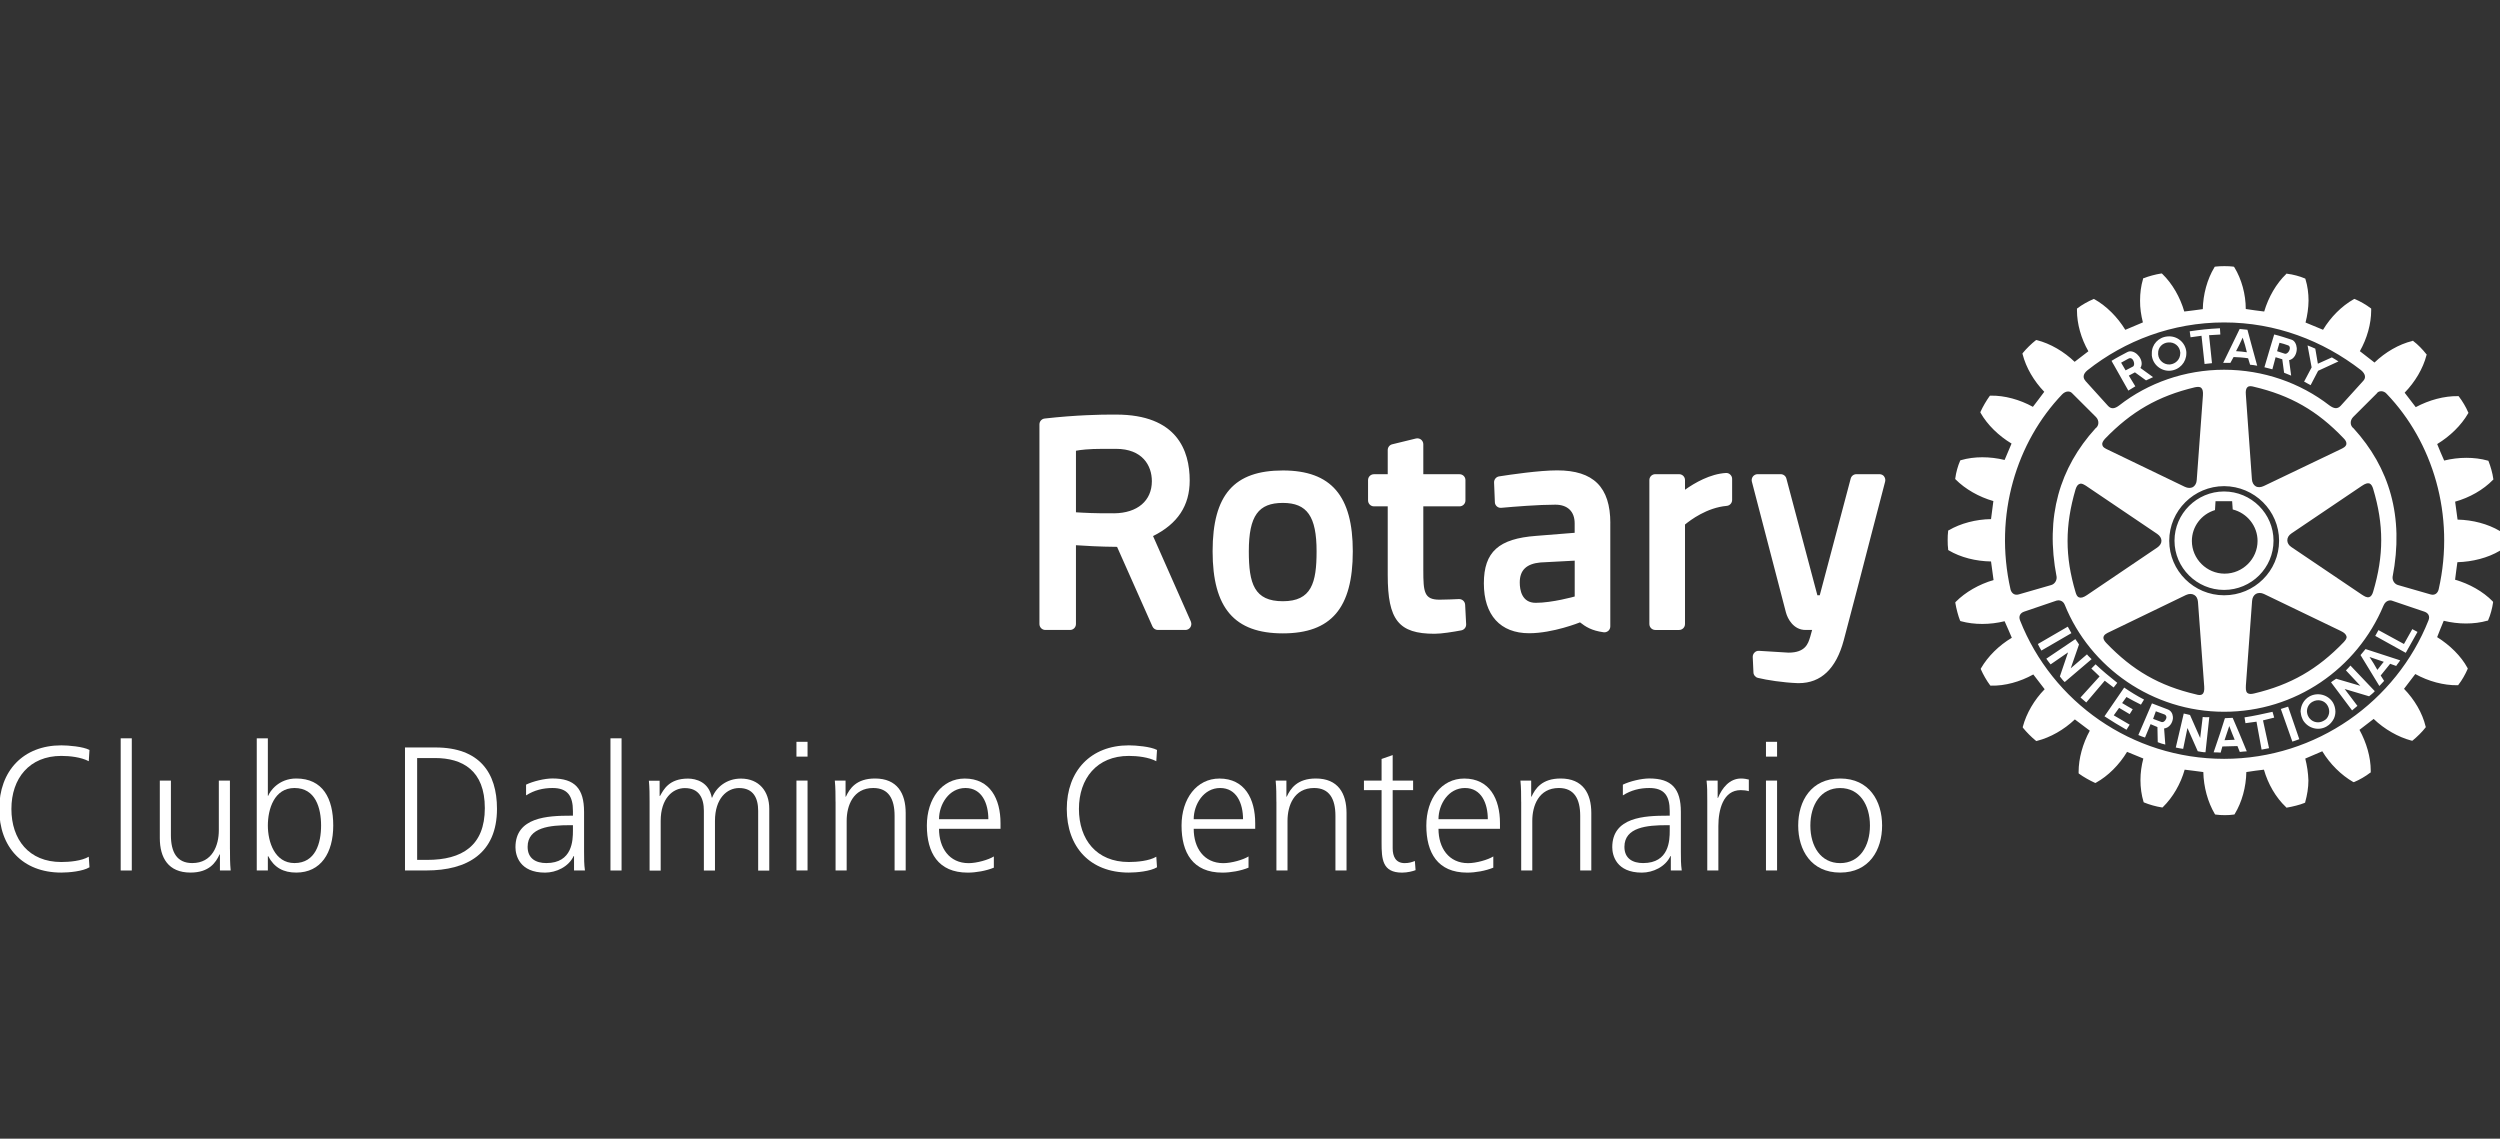 <svg xmlns="http://www.w3.org/2000/svg" id="a" viewBox="0 0 565.51 257.57"><rect x="0" y="0" width="565.51" height="257.57" fill="#333333" stroke="none"/><defs><style>.b{fill:#fff;}</style></defs><path class="b" d="M476.09,153.99l-4.17,4.91-1.3-1.12,4.32-4.77c-.69-.63-1.21-1.2-1.87-1.78l.96-.96c1.64,1.54,3.09,2.74,4.91,4.19l-.83,1.05c-.66-.52-1.34-1.01-2.01-1.53m-8.36-12.23l-6.77,3.93c.24,.47,.51,1.02,.8,1.48l6.79-3.94c-.33-.59-.52-.91-.82-1.47m4.34,6.27l-3.67,3.15,1.87-5.39c-.33-.46-.48-.79-.83-1.21l-6.57,4.43c.29,.44,.65,.84,.97,1.29l3.95-2.72-1.85,5.44c.32,.36,.64,.91,1.1,1.27l6.08-5.18c-.34-.35-.75-.68-1.04-1.08m8.92,9.64c1.07,.58,2.11,1.18,3.28,1.73l.7-1.15c-1.62-.83-3.13-1.78-4.49-2.71l-4.46,6.5c1.69,1.11,3.24,2.04,4.98,3.04l.72-1.15-3.6-2.11,1.21-1.69,2.39,1.42,.69-1.11c-.77-.42-1.56-.9-2.4-1.4l.98-1.36Zm22.07-24.22c-6.16,0-11.2-5.02-11.2-11.13s5.04-11.14,11.2-11.14,11.2,5,11.2,11.14-5.01,11.13-11.2,11.13m.14-3.68c4.09,0,7.45-3.33,7.45-7.4,0-3.37-2.36-6.31-5.62-7.12-.04-.33-.13-1.87-.13-1.87h-3.76s-.09,1.68-.12,2.01c-3.12,.94-5.23,3.77-5.23,6.98,0,4.07,3.36,7.4,7.41,7.4m-16.47-49.46v-.37c-.04-2.01,1.51-3.67,3.55-3.83,2.16-.21,4.08,1.37,4.26,3.52v.31c0,2.01-1.53,3.73-3.61,3.92-2.1,.18-4.03-1.39-4.21-3.55m1.44-.14c.1,1.38,1.34,2.39,2.68,2.28,1.32-.14,2.32-1.18,2.32-2.51,.05-.06,0-.14,0-.23-.11-1.39-1.32-2.37-2.72-2.24-1.33,.1-2.33,1.14-2.28,2.46v.23Zm16.32,1.92c-.66,0-.97,0-1.61,0l1.96-4.02,1.77-3.65,1.76,.18,.93,3.47,1.28,4.67c-.59-.11-1.05-.2-1.61-.23l-.45-1.46c-1.16-.18-2.21-.24-3.29-.28l-.72,1.33Zm1.3-2.65c.86,.04,1.65,.14,2.45,.25l-.42-1.63-.53-1.68-.79,1.68-.71,1.38Zm-7.81-3.47l.69,6.37,1.68-.18-.66-6.33,2.55-.15-.09-1.42c-2.85,.16-4.02,.28-6.84,.69l.19,1.35,2.48-.34Zm.27,86.23l-.57,4.75-2.3-5.21c-.54-.11-.88-.24-1.42-.33l-1.8,7.69c.56,.14,1.09,.21,1.67,.3l.97-4.72,2.33,5.26c.53,.08,1.13,.24,1.75,.23l.86-7.94c-.45-.02-.99,.05-1.47-.04m45.5-16.51l-5.76-3.14-.73,1.31,6.9,3.83,2.66-4.73-1.18-.63-1.89,3.37Zm-8.68,1.15l7.84,2.55c-.18,.23-.33,.45-.5,.69-.14,.18-.3,.35-.41,.58l-1.37-.49-2.14,2.65,.78,1.22c-.31,.36-.68,.75-1.08,1.15l-3.11-5.11-1.15-1.88,1.13-1.36Zm.89,1.78l.93,1.46,.85,1.47,1.15-1.47,.3-.36-3.23-1.09Zm-8.23,10.39c.33,.59,.5,1.26,.52,1.95,0,.53-.11,1.09-.34,1.59-.36,.72-.91,1.38-1.66,1.8-1.84,1.07-4.22,.43-5.34-1.45-.04-.11-.09-.23-.16-.36-.23-.5-.33-1.05-.38-1.59,.05-1.38,.73-2.66,1.98-3.38,1.87-1.05,4.28-.42,5.38,1.43m-.89,1.95c0-.47-.12-.88-.34-1.29-.65-1.21-2.2-1.59-3.41-.91-.85,.45-1.28,1.32-1.28,2.2,.03,.41,.13,.86,.37,1.24,.07,.12,.15,.25,.27,.37,.76,.9,2.09,1.11,3.12,.51,.28-.13,.51-.32,.69-.51,.38-.45,.59-1.06,.59-1.61m3.78-9.29l3.26,3.49-5.47-1.6c-.46,.34-.76,.46-1.16,.81l4.76,6.35c.4-.31,.82-.7,1.21-1.02l-2.89-3.82,5.53,1.65c.38-.33,.92-.7,1.29-1.16l-5.51-5.79c-.29,.32-.63,.73-1.01,1.08m35.05-29.3c0,.72-.03,1.45-.11,2.03l-.02,.16-.17,.09c-2.66,1.57-6.1,2.46-9.55,2.56-.08,.43-.46,3.53-.52,3.96,3.21,.92,6.33,2.66,8.5,4.89l.09,.14v.14c-.17,1.22-.6,2.85-1.08,3.91l-.06,.17-.16,.02c-3.01,.86-6.57,.83-9.86,.02-.15,.41-1.37,3.28-1.49,3.7,2.88,1.8,5.42,4.29,6.85,6.94l.08,.15-.05,.15c-.45,1.06-1.29,2.58-2.04,3.5l-.08,.14h-.19c-3.08,.04-6.51-.87-9.51-2.53-.27,.36-2.27,2.98-2.55,3.34,2.36,2.42,4.16,5.47,4.88,8.5l.05,.16-.08,.11c-.69,.93-1.95,2.15-2.86,2.89l-.11,.09-.23-.04c-2.96-.79-6.09-2.56-8.52-4.9-.36,.27-2.84,2.2-3.21,2.47,1.59,2.89,2.55,6.21,2.55,9.22v.42l-.18,.1c-.92,.73-2.44,1.61-3.53,2.05l-.11,.05-.18-.06c-2.67-1.54-5.22-4.05-6.96-6.93-.42,.18-3.44,1.47-3.85,1.65,.41,1.6,.66,3.28,.71,4.94,0,1.68-.29,3.35-.71,4.86l-.02,.15-.16,.09c-1.01,.42-2.72,.84-3.91,1.04l-.18,.02-.1-.13c-2.3-2.16-4.06-5.24-4.98-8.46-.41,.02-3.54,.45-3.98,.54-.06,3.38-.99,6.8-2.61,9.46l-.09,.14-.19,.02c-1.08,.17-2.83,.17-4.01,0l-.14-.02-.11-.14c-1.57-2.66-2.51-6.08-2.58-9.46-.46-.05-3.76-.51-4.22-.54-.9,3.2-2.67,6.26-4.91,8.45l-.12,.11-.19-.03c-1.22-.18-2.83-.64-3.91-1.09l-.13-.06-.05-.13c-.46-1.51-.69-3.2-.69-4.88s.23-3.29,.65-4.89c-.42-.18-3.27-1.33-3.68-1.51-1.76,2.93-4.31,5.47-7,6.96l-.14,.08-.17-.05c-1.11-.5-2.58-1.33-3.53-2.03l-.12-.11v-.32c0-3.04,.93-6.39,2.53-9.32-.35-.27-3.01-2.28-3.38-2.55-2.44,2.33-5.54,4.09-8.54,4.85l-.16,.05-.16-.11c-.92-.74-2.09-1.92-2.84-2.85l-.1-.16,.04-.16c.8-3,2.59-6.07,4.93-8.45-.27-.36-2.28-2.95-2.57-3.34-2.97,1.66-6.43,2.61-9.51,2.53h-.17l-.11-.11c-.72-.94-1.58-2.45-2.04-3.52l-.07-.16,.07-.14c1.55-2.69,4.08-5.18,6.97-6.9-.19-.44-1.42-3.33-1.63-3.74-3.29,.81-6.86,.83-9.86,0l-.14-.04-.09-.14c-.4-1-.85-2.7-1.04-3.89l-.03-.18,.11-.14c2.19-2.21,5.26-3.96,8.55-4.93-.04-.46-.52-3.75-.57-4.2-3.43-.05-6.89-.92-9.57-2.51l-.13-.09v-.18c-.08-.56-.11-1.28-.11-2.01s.02-1.42,.1-2.01v-.18l.14-.07c2.68-1.57,6.14-2.48,9.57-2.53,.07-.45,.48-3.65,.53-4.08-3.25-.93-6.35-2.69-8.55-4.9l-.09-.11,.03-.17c.14-1.23,.61-2.87,1.07-3.89l.06-.14,.16-.05c2.97-.87,6.56-.85,9.86-.04,.18-.4,1.39-3.28,1.57-3.71-2.91-1.75-5.47-4.24-6.99-6.92l-.07-.17,.07-.16c.48-1.08,1.34-2.54,2.01-3.46l.11-.13h.18c3.12-.05,6.55,.89,9.52,2.53,.28-.33,2.3-3.04,2.57-3.4-2.35-2.43-4.13-5.48-4.9-8.5l-.04-.13,.07-.13c.75-.94,2-2.15,2.91-2.86l.15-.09,.13,.02c3.06,.78,6.15,2.59,8.55,4.91,.35-.28,2.76-2.11,3.11-2.39-1.65-2.87-2.58-6.22-2.58-9.2v-.45l.15-.11c.9-.7,2.43-1.57,3.52-2.01l.12-.07,.18,.08c2.68,1.51,5.2,4.02,6.96,6.91,.42-.16,3.55-1.51,3.98-1.68-.41-1.6-.66-3.27-.64-4.92,0-1.71,.21-3.35,.66-4.85l.02-.19,.16-.04c1.01-.42,2.69-.87,3.88-1.05l.19-.02,.14,.12c2.23,2.16,4.01,5.24,4.95,8.49,.46-.05,3.75-.46,4.19-.54,.07-3.35,1-6.77,2.61-9.43l.07-.14,.17-.05c1.18-.14,2.92-.14,4.06,0l.15,.05,.1,.14c1.62,2.66,2.56,6.08,2.56,9.4,.5,.11,3.71,.52,4.17,.57,.96-3.25,2.72-6.32,4.97-8.48l.1-.11,.15,.05c1.22,.13,2.88,.58,3.94,1.04l.13,.05,.06,.19c.46,1.49,.68,3.12,.68,4.8-.02,1.67-.27,3.35-.68,4.95,.4,.16,3.53,1.46,3.96,1.64,1.73-2.88,4.23-5.38,6.94-6.91l.16-.08,.16,.07c1.08,.45,2.57,1.3,3.5,2.03l.13,.08v.42c0,3.06-.95,6.39-2.56,9.23,.34,.27,2.92,2.27,3.31,2.57,2.43-2.34,5.52-4.14,8.56-4.88l.14-.07,.13,.14c.92,.67,2.15,1.95,2.85,2.86l.13,.13-.05,.16c-.77,3.02-2.61,6.09-4.94,8.48,.27,.37,2.21,2.91,2.51,3.27,3.03-1.62,6.45-2.54,9.55-2.49h.14l.1,.13c.75,.96,1.62,2.44,2.04,3.46l.1,.2-.1,.15c-1.54,2.67-4.07,5.13-6.98,6.9,.17,.43,1.36,3.33,1.58,3.73,3.26-.81,6.84-.83,9.81,0l.18,.04,.07,.17c.41,1.02,.9,2.69,1.05,3.91l.03,.15-.12,.12c-2.18,2.24-5.28,4-8.54,4.91,.06,.45,.47,3.61,.55,4.06,3.43,.07,6.86,.98,9.52,2.55l.17,.1,.02,.16c.08,.58,.11,1.28,.11,2.02m-94.02-36.23l5.14,5.68c.72,.77,1.51,.67,2.55-.13,6.49-5.06,14.83-8.05,23.71-8.05s17.23,2.98,23.79,8.05c1.03,.75,1.8,.9,2.55,.13l5.14-5.68c.58-.63,.58-1.49-.53-2.42-8.62-6.66-19.26-10.78-30.96-10.78s-22.42,4.11-30.89,10.8c-1.11,.9-1.06,1.76-.48,2.39m.35,23.9c-.57-.36-1.17-.78-1.67-.56-.4,.12-.7,.54-.91,1.22-2.41,8.21-2.41,15.17,0,23.27,.16,.53,.35,1.05,.83,1.18,.4,.16,.98,0,1.74-.52l15.91-10.76c.59-.4,.95-.95,.95-1.52,0-.61-.36-1.15-.95-1.56l-15.91-10.75Zm3.48-9.41c.07,.58,.74,.87,1.31,1.14l17.34,8.36c.69,.33,1.33,.33,1.85,.06,.49-.32,.81-.87,.85-1.6l1.4-19.09c.07-.93-.06-1.46-.39-1.75-.36-.31-.91-.23-1.43-.13-8.31,1.98-14.37,5.47-20.34,11.65-.48,.54-.7,1-.6,1.36m.25,43.65c0,.33,.22,.73,.64,1.17,5.97,6.23,12.02,9.7,20.32,11.64,.53,.16,1.05,.24,1.42-.05,.37-.28,.48-.85,.42-1.75,0-.03-1.41-19.13-1.41-19.13-.06-.72-.34-1.28-.85-1.57-.52-.3-1.16-.3-1.85,.01l-17.32,8.37c-.6,.28-1.26,.59-1.35,1.16,0,.04-.02,.11-.02,.16m27.31-9.62c6.86,0,12.43-5.52,12.43-12.33s-5.58-12.33-12.43-12.36c-6.85,0-12.42,5.56-12.42,12.36s5.57,12.33,12.42,12.33m5.26,22.1c.3,.23,.77,.3,1.52,.11,8.29-1.97,14.36-5.46,20.28-11.62,.35-.41,.74-.82,.62-1.29-.11-.45-.49-.85-1.3-1.23l-17.36-8.36c-.66-.31-1.3-.31-1.83-.03-.51,.32-.82,.86-.87,1.62l-1.4,19.08c-.01,.63-.09,1.34,.34,1.72m25.9-22.24c.52,.33,1.11,.74,1.66,.55,.37-.11,.69-.51,.89-1.23,2.43-8.18,2.43-15.16,0-23.25-.15-.51-.39-1.03-.82-1.22-.43-.15-.98,.02-1.75,.55l-15.92,10.75c-.62,.41-.93,.97-.93,1.55s.31,1.14,.93,1.54l15.95,10.77Zm-3.51-34.2c.02-.33-.18-.74-.64-1.19-5.92-6.21-11.99-9.69-20.33-11.65-.47-.12-1.01-.23-1.37,.08-.37,.3-.48,.87-.4,1.73l1.37,19.13c.05,.72,.37,1.3,.86,1.59,.53,.3,1.17,.24,1.84-.07l17.36-8.31c.56-.27,1.19-.56,1.31-1.15,0-.04,.02-.08,0-.16m-74.14,34.15l7.39-2.13c.69-.2,1.26-.92,1.21-1.82-2.65-13.66,.72-24.73,8.78-33.61,.82-.57,.9-1.76,.12-2.57l-5.37-5.36c-.52-.59-1.47-.59-2.28,.23-10.29,10.75-15.5,27.26-11.68,44.13,.21,.81,.86,1.4,1.83,1.13m91.86,3.92l-7.41-2.51c-.39-.14-1.4-.14-1.93,1.15-5.98,14.24-19.91,23.98-36.04,23.98s-30.33-9.97-36.05-24.21c-.43-1.07-1.47-1.07-1.86-.93l-7.37,2.51c-.8,.29-1.28,.99-.86,2.01,7.24,18.33,25.23,31.27,46.14,31.27s38.98-13.03,46.24-31.34c.38-.96-.08-1.64-.87-1.93m-8.56-49.26c-.72-.88-1.93-.75-2.27-.13l-5.35,5.34c-.78,.81-.71,1.99,.11,2.57,8.08,8.88,11.46,19.93,8.81,33.61-.06,.89,.51,1.62,1.21,1.82l7.4,2.13c.99,.28,1.62-.32,1.82-1.16,3.81-16.84-1.4-33.4-11.73-44.18m-17.24-1.99l1.7-3.26,4.6-2.12c-.48-.35-1.01-.59-1.49-.91l-3.17,1.43-.58-3.41c-.66-.31-1.06-.45-1.75-.73l.92,4.97-1.7,3.22,1.47,.8Zm-8.62,73.88c-2.29,.5-4.06,.91-6.33,1.26l.21,1.31c.84-.13,1.61-.23,2.5-.34l1.15,6.32,1.69-.32-1.37-6.29c.87-.22,1.67-.43,2.53-.63l-.37-1.3Zm-22.53,1.1v.43c-.12,1.04-.83,2.1-1.99,2.24l.27,3.64c-.53-.12-1.14-.3-1.71-.54l-.07-3.42-1.55-.66-1.26,3.03c-.51-.17-1.01-.33-1.51-.57l1.59-3.68,.19-.45,1.3-3.03,3.53,1.35c.79,.28,1.15,.98,1.21,1.68m-1.48,0c-.05-.22-.14-.39-.41-.52l-1.97-.72-.45,1.24-.16,.45v.03l1.79,.67c.49,.22,.97-.22,1.14-.7,.06-.13,.11-.29,.06-.45m23.97-78.6c-.63-.18-1.1-.26-1.79-.46l1.28-4.33,.93-3.09c1.35,.33,2.63,.77,3.92,1.18,.72,.22,1.11,1.04,1.19,1.91,.05,1.18-.54,2.46-1.74,2.73l.47,3.49c-.56-.23-.98-.4-1.6-.65l-.41-3.05-1.51-.46-.73,2.73Zm1.08-4.09l1.76,.57c.48,.14,1.12-.61,1.12-1.26,0-.31-.11-.59-.53-.68-.65-.25-1.1-.36-1.81-.54l-.36,1.22-.18,.7Zm-8.56,86.4l1.7,4.11c-.56,.02-1.08,.08-1.58,.14l-.53-1.33-3.41,.09-.39,1.39c-.54-.05-1.05-.06-1.59-.06l1.47-4.34,1.05-3.29,.05-.1,1.74-.08,.09,.21,1.4,3.26Zm-1.03,1.5l-.61-1.5-.62-1.62-.54,1.62-.53,1.59,2.29-.1Zm10.43-6.98l2.61,7.39c.51-.18,1.05-.33,1.57-.55l-2.53-7.36c-.69,.24-1.01,.33-1.64,.52m-37.87-77.96l-.43-.78c1.15-.72,2.38-1.35,3.57-1.98,1.4-.76,3.37,1.09,3.24,2.76-.02,.29-.11,.56-.28,.83l2.86,2.07c-.54,.25-.95,.47-1.59,.74l-2.51-1.82-1.38,.74,1.47,2.42c-.57,.36-.92,.59-1.58,.97l-3.36-5.95Zm1.73-.37l.22,.37,.8,1.37,1.66-.86c.16-.08,.24-.27,.27-.51,.03-.74-.51-1.74-1.29-1.28-.61,.32-.98,.53-1.65,.91"></path><path class="b" d="M331.42,136.78l.23,4.43c.03,.66-.43,1.25-1.09,1.38-1.87,.35-4.45,.77-6.06,.77-8.12,0-10.59-3.11-10.59-13.28v-15.54h-3.11c-.74,0-1.34-.6-1.34-1.34v-4.6c0-.74,.6-1.33,1.34-1.33h3.11v-5.47c0-.62,.42-1.16,1.02-1.3l5.37-1.31c.4-.09,.82,0,1.14,.24,.32,.26,.52,.64,.52,1.06v6.78h8.19c.75,0,1.34,.59,1.34,1.33v4.6c0,.74-.59,1.34-1.34,1.34h-8.19v14.4c0,4.99,.18,6.71,3.67,6.71,1.29,0,3.3-.09,4.39-.14,.72-.02,1.36,.52,1.4,1.27m-25.41-12.07c0,12.83-4.88,18.56-15.82,18.56s-15.89-5.72-15.89-18.56,4.9-18.29,15.89-18.29,15.82,5.81,15.82,18.29m-8.19,0c0-7.89-2.14-10.95-7.63-10.95s-7.7,2.86-7.7,10.95c0,7.32,1.22,11.29,7.7,11.29s7.63-4.14,7.63-11.29m128.39-16.93c-.24-.33-.64-.52-1.06-.52h-5.22c-.61,0-1.13,.4-1.29,.99l-7,26.4h-.54l-7.01-26.4c-.15-.59-.69-.99-1.29-.99h-5.22c-.41,0-.8,.19-1.06,.52-.25,.33-.34,.76-.24,1.15l7.71,29.61c.39,1.47,1.74,3.96,4.43,3.96h1.49c-.12,.49-.27,1.03-.41,1.48l-.07,.22c-.42,1.37-1.04,3.43-4.86,3.43l-6.67-.41c-.38-.03-.75,.11-1.01,.38-.28,.27-.42,.64-.41,1.01l.16,3.5c.02,.59,.43,1.09,1.02,1.23,1.97,.49,5.71,1.06,8.81,1.18,.15,.01,.28,.01,.42,.01,5.03,0,8.45-3.26,10.17-9.67,2-7.51,4.5-17.17,6.32-24.22,.83-3.18,1.53-5.92,2.05-7.86l1-3.85c.1-.4,.01-.83-.24-1.16m-156.81,32.84c.18,.42,.14,.89-.1,1.27-.25,.39-.67,.62-1.12,.62h-6.25c-.53,0-1.01-.32-1.22-.8l-8-18c-3.98-.03-7.43-.24-9.3-.37v17.82c0,.75-.59,1.35-1.34,1.35h-5.58c-.74,0-1.34-.6-1.34-1.35v-45.15c0-.68,.51-1.26,1.2-1.33,7.17-.81,12.9-.89,15.03-.89,.74,0,1.12,0,1.12,0,13.75,0,16.64,8.12,16.64,14.92,0,5.68-2.72,9.79-8.29,12.56l8.56,19.35Zm-16.94-39.08h-2.94c-3.29,0-5.16,.24-6.11,.43v13.92c1.57,.11,4.6,.27,8.66,.23,5.25-.06,8.51-2.84,8.51-7.27,0-3.53-2.13-7.31-8.12-7.31m111.82,16.81v23.36c0,.39-.17,.76-.46,1.01-.3,.25-.69,.37-1.07,.31-2.73-.38-4.03-1.24-5.32-2.24-.06,.03-6.11,2.46-11.51,2.46-6.51,0-10.24-4.11-10.24-11.28s3.41-10.11,11.79-10.74l8.75-.7v-2.13c0-2.68-1.59-4.23-4.37-4.23-3.84,0-9.31,.45-12.23,.71-.36,.04-.73-.08-1-.32-.27-.24-.45-.59-.45-.95l-.18-4.46c-.02-.68,.46-1.27,1.13-1.38,2.61-.41,9.11-1.36,13.16-1.36,8.19,0,12.01,3.79,12.01,11.94m-15.82,8.89c-3.16,.3-4.67,1.74-4.67,4.53,0,1.71,.47,4.6,3.61,4.6,3.72,0,8.77-1.41,8.82-1.43v-8.11l-7.76,.41Zm41.95-20.24c-3.56,.21-7.06,2.24-9.24,3.79v-2.19c0-.74-.6-1.33-1.34-1.33h-5.38c-.74,0-1.34,.59-1.34,1.33v32.56c0,.75,.6,1.35,1.34,1.35h5.38c.75,0,1.34-.6,1.34-1.35v-22.5c1.22-1.01,4.97-3.83,9.44-4.22,.69-.06,1.22-.64,1.22-1.34v-4.77c0-.37-.15-.71-.42-.96-.27-.27-.63-.4-1-.37"></path><g><path class="b" d="M20.08,172.19c-1.75-.92-4.27-1.2-6.22-1.2-7.22,0-11.28,5.1-11.28,12s3.95,12,11.28,12c1.83,0,4.62-.24,6.22-1.2l.16,2.39c-1.51,.92-4.62,1.2-6.38,1.2-8.77,0-14.03-5.78-14.03-14.39s5.42-14.39,14.03-14.39c1.63,0,4.94,.28,6.38,1.04l-.16,2.55Z"></path><path class="b" d="M27.3,167.01h2.51v29.9h-2.51v-29.9Z"></path><path class="b" d="M52.02,192.12c0,1.55,0,3.15,.16,4.78h-2.43v-3.63h-.08c-.84,1.83-2.35,4.11-6.58,4.11-5.02,0-6.94-3.35-6.94-7.81v-13h2.51v12.36c0,3.83,1.36,6.3,4.82,6.3,4.58,0,6.02-4.03,6.02-7.42v-11.24h2.51v15.55Z"></path><path class="b" d="M58.08,167.01h2.51v13h.08c.36-1,2.35-3.91,6.34-3.91,5.98,0,8.37,4.46,8.37,10.64s-2.79,10.64-8.37,10.64c-2.91,0-4.98-1.12-6.34-3.71h-.08v3.23h-2.51v-29.9Zm8.53,11.24c-4.58,0-6.02,4.78-6.02,8.49s1.55,8.49,6.02,8.49c4.78,0,6.02-4.54,6.02-8.49s-1.24-8.49-6.02-8.49Z"></path><path class="b" d="M91.61,169.08h6.9c9.97,0,13.91,5.74,13.91,13.87,0,10.09-6.74,13.95-15.95,13.95h-4.86v-27.83Zm2.75,25.43h2.27c7.89,0,13.04-3.19,13.04-11.72s-5.06-11.32-11.28-11.32h-4.03v23.04Z"></path><path class="b" d="M129.84,193.64h-.08c-1.12,2.43-3.95,3.75-6.46,3.75-5.78,0-6.7-3.91-6.7-5.74,0-6.82,7.26-7.14,12.52-7.14h.48v-1.04c0-3.47-1.24-5.22-4.62-5.22-2.11,0-4.11,.48-5.98,1.67v-2.43c1.55-.76,4.19-1.4,5.98-1.4,5.02,0,7.14,2.27,7.14,7.57v8.97c0,1.63,0,2.87,.2,4.27h-2.47v-3.27Zm-.24-6.98h-.72c-4.35,0-9.53,.44-9.53,4.9,0,2.67,1.91,3.67,4.23,3.67,5.9,0,6.02-5.14,6.02-7.34v-1.24Z"></path><path class="b" d="M138.09,167.01h2.51v29.9h-2.51v-29.9Z"></path><path class="b" d="M171.5,196.91v-13.51c0-2.87-1.08-5.14-4.31-5.14-2.75,0-5.46,2.35-5.46,7.42v11.24h-2.51v-13.51c0-2.87-1.08-5.14-4.31-5.14-2.75,0-5.46,2.35-5.46,7.42v11.24h-2.51v-15.55c0-1.55,0-3.15-.16-4.78h2.43v3.43l.08,.04c.8-1.4,1.99-3.95,6.34-3.95,1.79,0,4.74,.76,5.38,4.31h.08c.92-2.39,3.31-4.31,6.5-4.31,4.11,0,6.42,2.87,6.42,6.82v13.99h-2.51Z"></path><path class="b" d="M182.67,171.15h-2.51v-3.35h2.51v3.35Zm-2.51,5.42h2.51v20.33h-2.51v-20.33Z"></path><path class="b" d="M189,181.36c0-1.55,0-3.15-.16-4.78h2.43v3.63h.08c.84-1.83,2.35-4.11,6.58-4.11,5.02,0,6.94,3.35,6.94,7.81v13h-2.51v-12.36c0-3.83-1.36-6.3-4.82-6.3-4.58,0-6.02,4.03-6.02,7.42v11.24h-2.51v-15.55Z"></path><path class="b" d="M224.81,196.27c-1.75,.72-4.03,1.12-5.9,1.12-6.74,0-9.25-4.55-9.25-10.64s3.43-10.64,8.57-10.64c5.74,0,8.09,4.62,8.09,10.09v1.28h-13.91c0,4.31,2.31,7.77,6.7,7.77,1.83,0,4.5-.76,5.7-1.52v2.55Zm-1.24-10.96c0-3.55-1.44-7.06-5.18-7.06s-5.98,3.71-5.98,7.06h11.16Z"></path><path class="b" d="M261.56,172.19c-1.75-.92-4.27-1.2-6.22-1.2-7.22,0-11.28,5.1-11.28,12s3.95,12,11.28,12c1.83,0,4.62-.24,6.22-1.2l.16,2.39c-1.51,.92-4.62,1.2-6.38,1.2-8.77,0-14.03-5.78-14.03-14.39s5.42-14.39,14.03-14.39c1.63,0,4.94,.28,6.38,1.04l-.16,2.55Z"></path><path class="b" d="M282.42,196.27c-1.75,.72-4.03,1.12-5.9,1.12-6.74,0-9.25-4.55-9.25-10.64s3.43-10.64,8.57-10.64c5.74,0,8.09,4.62,8.09,10.09v1.28h-13.91c0,4.31,2.31,7.77,6.7,7.77,1.83,0,4.5-.76,5.7-1.52v2.55Zm-1.24-10.96c0-3.55-1.44-7.06-5.18-7.06s-5.98,3.71-5.98,7.06h11.16Z"></path><path class="b" d="M288.72,181.36c0-1.55,0-3.15-.16-4.78h2.43v3.63h.08c.84-1.83,2.35-4.11,6.58-4.11,5.02,0,6.94,3.35,6.94,7.81v13h-2.51v-12.36c0-3.83-1.36-6.3-4.82-6.3-4.58,0-6.02,4.03-6.02,7.42v11.24h-2.51v-15.55Z"></path><path class="b" d="M319.65,178.73h-4.62v13.16c0,1.83,.68,3.35,2.71,3.35,.96,0,1.59-.2,2.31-.48l.16,2.07c-.6,.24-1.83,.56-3.07,.56-4.46,0-4.62-3.07-4.62-6.78v-11.88h-3.99v-2.15h3.99v-4.9l2.51-.88v5.78h4.62v2.15Z"></path><path class="b" d="M337.79,196.27c-1.75,.72-4.03,1.12-5.9,1.12-6.74,0-9.25-4.55-9.25-10.64s3.43-10.64,8.57-10.64c5.74,0,8.09,4.62,8.09,10.09v1.28h-13.91c0,4.31,2.31,7.77,6.7,7.77,1.83,0,4.5-.76,5.7-1.52v2.55Zm-1.24-10.96c0-3.55-1.43-7.06-5.18-7.06s-5.98,3.71-5.98,7.06h11.16Z"></path><path class="b" d="M344.09,181.36c0-1.55,0-3.15-.16-4.78h2.43v3.63h.08c.84-1.83,2.35-4.11,6.58-4.11,5.02,0,6.94,3.35,6.94,7.81v13h-2.51v-12.36c0-3.83-1.36-6.3-4.82-6.3-4.58,0-6.02,4.03-6.02,7.42v11.24h-2.51v-15.55Z"></path><path class="b" d="M377.94,193.64h-.08c-1.12,2.43-3.95,3.75-6.46,3.75-5.78,0-6.7-3.91-6.7-5.74,0-6.82,7.26-7.14,12.52-7.14h.48v-1.04c0-3.47-1.24-5.22-4.62-5.22-2.11,0-4.11,.48-5.98,1.67v-2.43c1.55-.76,4.19-1.4,5.98-1.4,5.02,0,7.14,2.27,7.14,7.57v8.97c0,1.63,0,2.87,.2,4.27h-2.47v-3.27Zm-.24-6.98h-.72c-4.35,0-9.53,.44-9.53,4.9,0,2.67,1.91,3.67,4.23,3.67,5.9,0,6.02-5.14,6.02-7.34v-1.24Z"></path><path class="b" d="M386.19,181.12c0-2.23,0-3.07-.16-4.54h2.51v3.91h.08c.92-2.27,2.63-4.39,5.22-4.39,.6,0,1.32,.12,1.75,.24v2.63c-.52-.16-1.2-.24-1.83-.24-3.99,0-5.06,4.46-5.06,8.13v10.05h-2.51v-15.79Z"></path><path class="b" d="M401.98,171.15h-2.51v-3.35h2.51v3.35Zm-2.51,5.42h2.51v20.33h-2.51v-20.33Z"></path><path class="b" d="M416.25,176.1c6.58,0,9.49,5.1,9.49,10.64s-2.91,10.64-9.49,10.64-9.49-5.1-9.49-10.64,2.91-10.64,9.49-10.64Zm0,19.14c4.39,0,6.74-3.79,6.74-8.49s-2.35-8.49-6.74-8.49-6.74,3.79-6.74,8.49,2.35,8.49,6.74,8.49Z"></path></g></svg>
